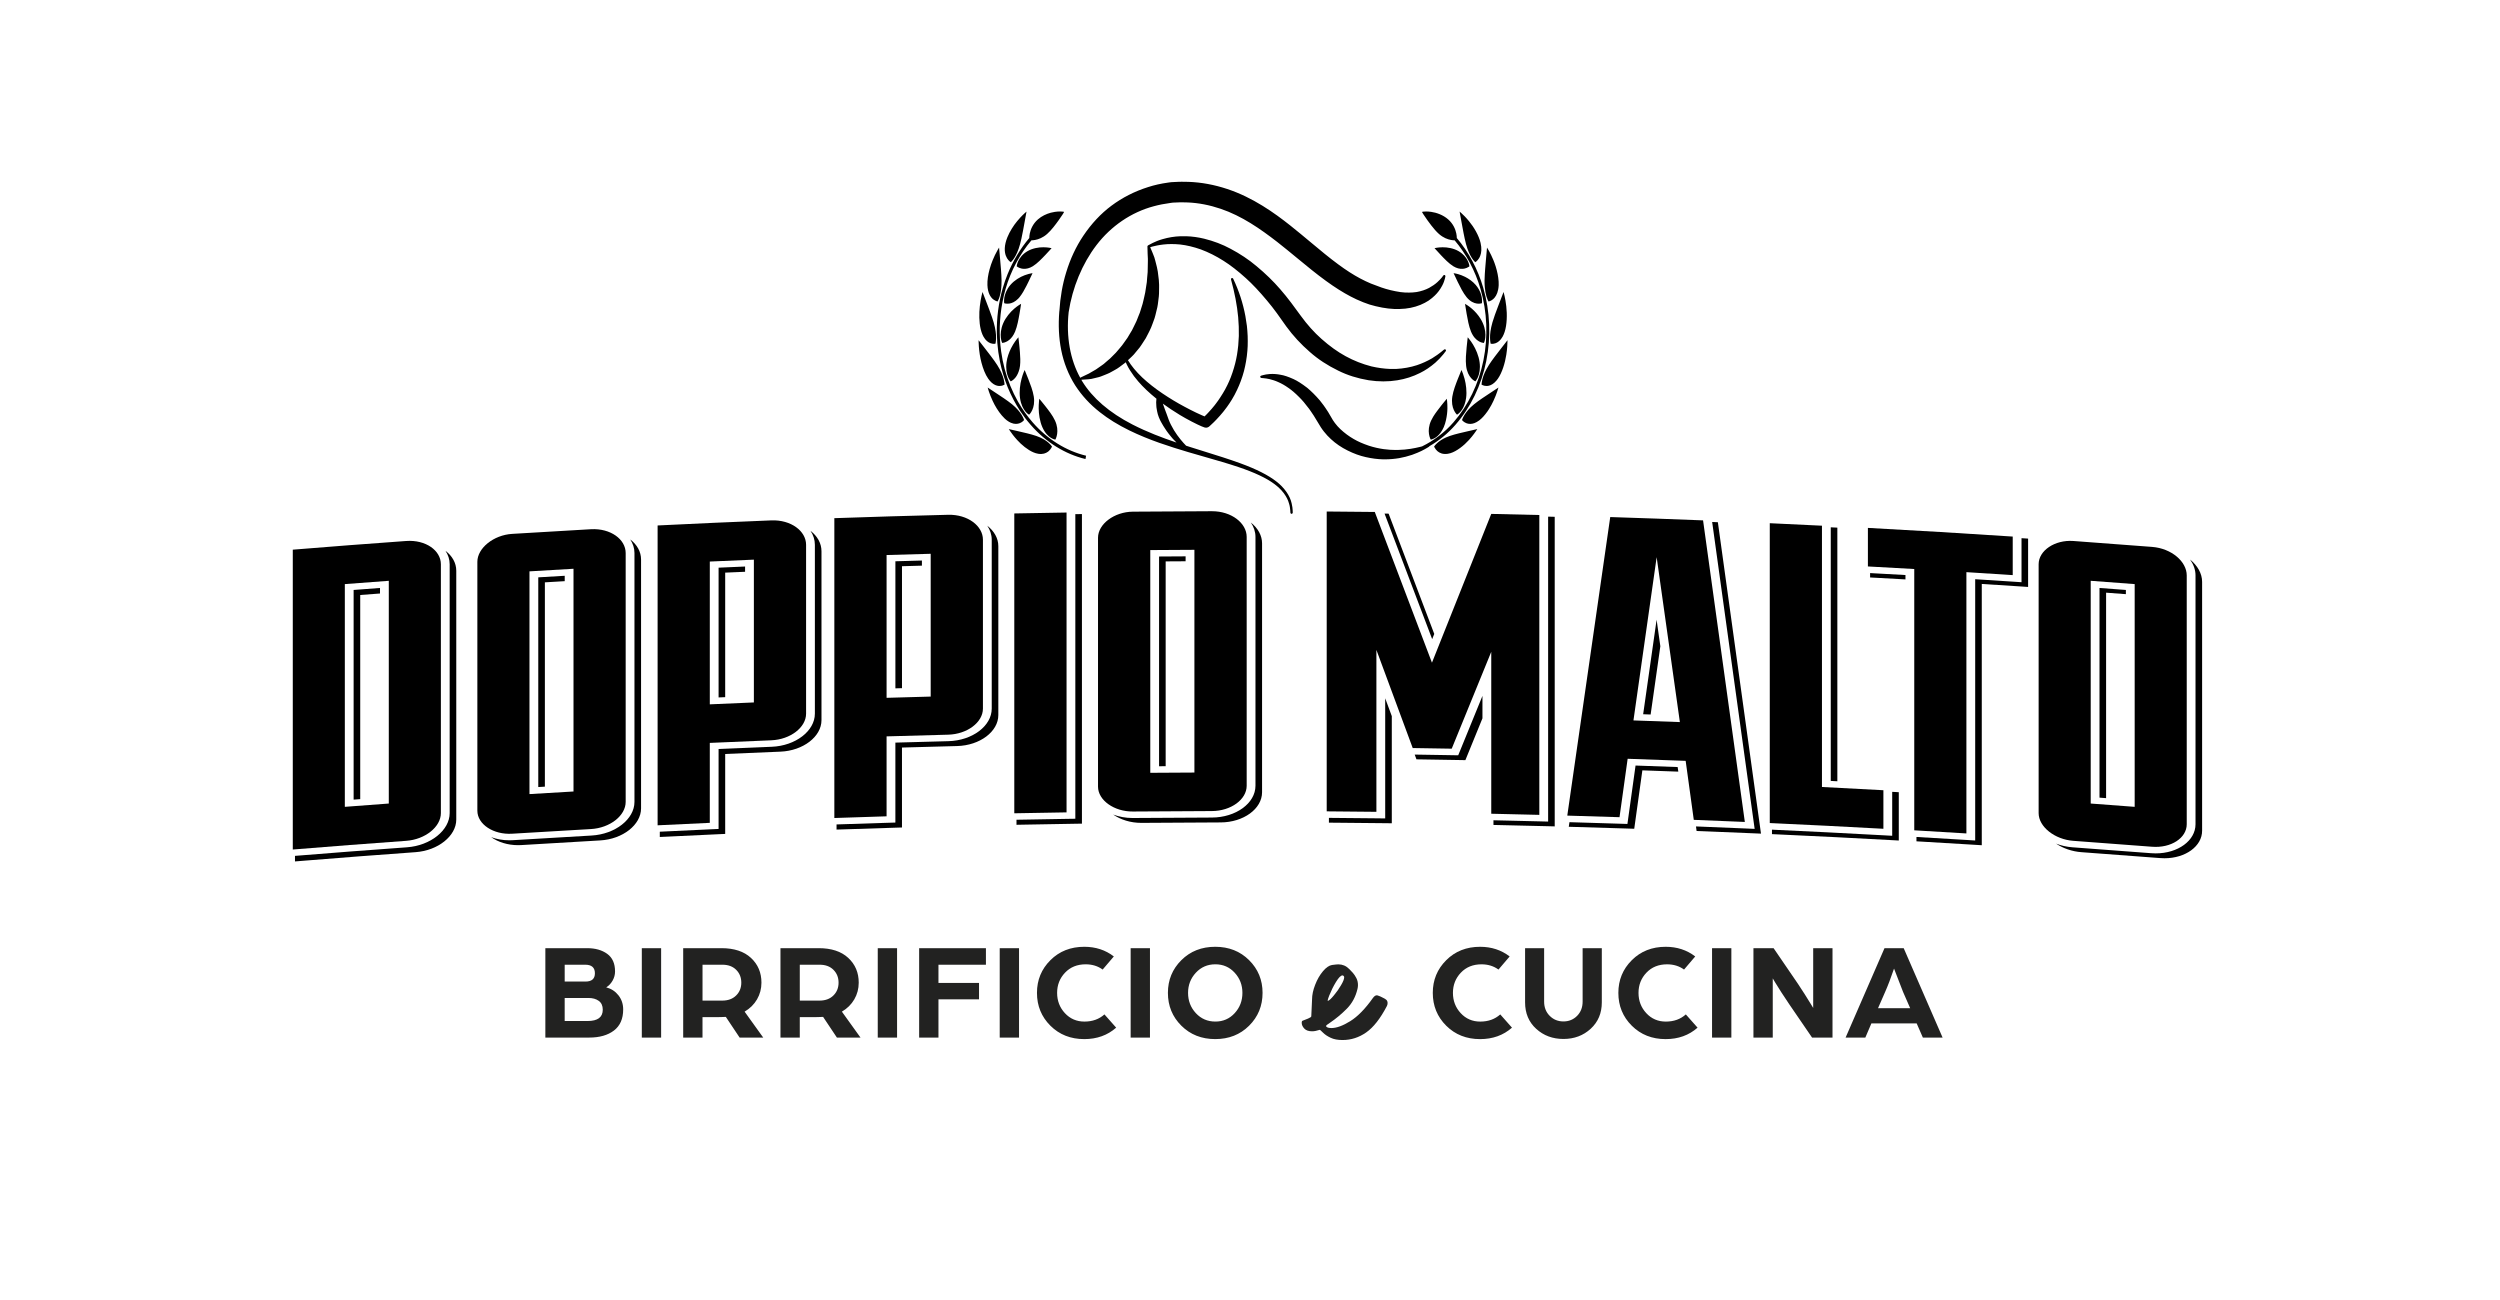 <svg xmlns="http://www.w3.org/2000/svg" id="a" viewBox="0 0 300 155.951"><g id="b"><g id="c"><path id="d" d="M65.444,113.78h5.017c.971,0,1.772.226,2.401.679.629.453.944,1.159.944,2.119,0,.386-.099.753-.298,1.101-.199.348-.453.615-.762.803.596.155,1.085.472,1.465.952s.571,1.046.571,1.697c0,1.126-.37,1.97-1.109,2.533-.74.563-1.728.844-2.964.844h-5.266v-10.73ZM70.263,117.787c.751,0,1.126-.331,1.126-.994,0-.684-.386-1.027-1.159-1.027h-2.467v2.02h2.5ZM70.511,122.522c1.214,0,1.821-.453,1.821-1.358,0-.475-.16-.828-.48-1.06-.32-.232-.734-.348-1.242-.348h-2.848v2.765h2.749ZM77.017,113.78h2.318v10.73h-2.318v-10.73ZM81.984,113.78h4.587c1.523,0,2.705.389,3.544,1.167.839.778,1.258,1.769,1.258,2.972,0,.728-.177,1.396-.53,2.004-.353.607-.85,1.098-1.49,1.474l2.235,3.113h-2.832l-1.656-2.484c-.364.022-.883.033-1.557.033h-1.242v2.451h-2.318v-10.73ZM86.671,120.072c.695,0,1.25-.204,1.664-.613.414-.408.621-.922.621-1.54s-.204-1.131-.613-1.54c-.408-.409-.96-.613-1.656-.613h-2.384v4.306h2.368ZM93.657,113.78h4.587c1.523,0,2.705.389,3.544,1.167.839.778,1.258,1.769,1.258,2.972,0,.728-.177,1.396-.53,2.004-.353.607-.85,1.098-1.49,1.474l2.235,3.113h-2.832l-1.656-2.484c-.364.022-.883.033-1.557.033h-1.242v2.451h-2.318v-10.73ZM98.343,120.072c.695,0,1.25-.204,1.664-.613.414-.408.621-.922.621-1.54s-.204-1.131-.613-1.54c-.408-.409-.96-.613-1.656-.613h-2.384v4.306h2.368ZM105.33,113.78h2.318v10.73h-2.318v-10.73ZM110.297,113.78h8.014v1.987h-5.696v2.186h4.868v1.97h-4.868v4.587h-2.318v-10.73ZM119.966,113.78h2.318v10.73h-2.318v-10.73ZM126.05,115.22c1.076-1.071,2.431-1.606,4.065-1.606,1.358,0,2.539.386,3.544,1.159l-1.341,1.573c-.574-.419-1.253-.629-2.037-.629-1.016,0-1.841.334-2.475,1.002-.635.668-.952,1.476-.952,2.426s.312,1.761.935,2.434c.624.673,1.405,1.01,2.343,1.01.96,0,1.761-.287,2.401-.861l1.407,1.59c-1.038.916-2.313,1.374-3.825,1.374-1.634,0-2.989-.535-4.065-1.606-1.076-1.071-1.614-2.385-1.614-3.941,0-1.546.538-2.854,1.614-3.924ZM135.678,113.78h2.318v10.73h-2.318v-10.73ZM141.763,115.22c1.076-1.071,2.431-1.606,4.065-1.606s2.989.535,4.065,1.606c1.076,1.071,1.614,2.379,1.614,3.924,0,1.556-.538,2.87-1.614,3.941-1.076,1.071-2.431,1.606-4.065,1.606s-2.989-.535-4.065-1.606c-1.076-1.071-1.614-2.385-1.614-3.941,0-1.546.538-2.854,1.614-3.924ZM143.502,121.578c.624.673,1.405,1.01,2.343,1.01.927,0,1.7-.337,2.318-1.01.618-.673.927-1.485.927-2.434,0-.938-.309-1.744-.927-2.417-.618-.673-1.391-1.01-2.318-1.01-.938,0-1.719.337-2.343,1.01-.624.673-.935,1.479-.935,2.417,0,.949.312,1.761.935,2.434Z" style="fill:#222221;"></path><path id="e" d="M173.548,115.221c1.076-1.071,2.431-1.606,4.065-1.606,1.358,0,2.539.386,3.544,1.159l-1.341,1.573c-.574-.419-1.253-.629-2.037-.629-1.016,0-1.841.334-2.475,1.002-.635.668-.952,1.476-.952,2.426s.312,1.761.935,2.434c.624.673,1.405,1.01,2.343,1.01.96,0,1.761-.287,2.401-.861l1.407,1.59c-1.038.916-2.313,1.374-3.825,1.374-1.634,0-2.989-.535-4.065-1.606-1.076-1.071-1.614-2.385-1.614-3.941,0-1.546.538-2.854,1.614-3.924ZM184.343,123.459c-.889-.811-1.333-1.868-1.333-3.171v-6.507h2.285v6.408c0,.695.224,1.267.671,1.714.447.447.996.67,1.648.67s1.198-.224,1.639-.67c.441-.447.662-1.019.662-1.714v-6.408h2.302v6.507c0,1.292-.444,2.346-1.333,3.163-.889.817-1.979,1.225-3.27,1.225s-2.382-.406-3.27-1.217ZM195.817,115.221c1.076-1.071,2.431-1.606,4.065-1.606,1.358,0,2.539.386,3.544,1.159l-1.341,1.573c-.574-.419-1.253-.629-2.037-.629-1.016,0-1.841.334-2.475,1.002-.635.668-.952,1.476-.952,2.426s.312,1.761.935,2.434c.624.673,1.405,1.01,2.343,1.01.96,0,1.761-.287,2.401-.861l1.407,1.59c-1.038.916-2.313,1.374-3.825,1.374-1.634,0-2.989-.535-4.065-1.606-1.076-1.071-1.614-2.385-1.614-3.941,0-1.546.538-2.854,1.614-3.924ZM205.445,113.78h2.318v10.73h-2.318v-10.73ZM210.412,113.78h2.418l2.931,4.289c.232.342.499.753.803,1.234.304.48.549.875.737,1.184l.282.464v-7.17h2.318v10.73h-2.451l-2.732-3.991c-.298-.43-.613-.905-.944-1.424-.331-.519-.591-.933-.778-1.242l-.265-.447v7.104h-2.318v-10.73ZM226.141,113.78h2.302l4.669,10.73h-2.368l-.745-1.706h-5.431l-.729,1.706h-2.368l4.669-10.73ZM229.221,120.983l-.861-1.97-1.076-2.782c-.375,1.104-.728,2.032-1.06,2.782l-.861,1.97h3.858Z" style="fill:#222221;"></path><path id="f" d="M166.371,119.991c-.098-.092-.223-.174-.375-.239-.147-.065-.266-.125-.358-.179-.076-.022-.152-.054-.234-.087-.076-.032-.141-.049-.195-.049-.152,0-.309.114-.467.331-.917,1.297-1.824,2.22-2.714,2.774-.885.548-1.639.825-2.264.825-.223,0-.385-.027-.494-.087-.114-.06-.157-.125-.13-.206.016-.038.152-.141.407-.31.765-.516,1.46-1.097,2.084-1.732.624-.635,1.042-1.417,1.265-2.351.038-.157.06-.315.06-.467,0-.315-.065-.597-.195-.847-.13-.255-.282-.478-.451-.662-.168-.19-.309-.337-.423-.44-.364-.364-.793-.543-1.286-.543-.141,0-.396.027-.76.076-.347.054-.711.304-1.086.749-.38.451-.689.988-.934,1.623-.25.635-.375,1.227-.375,1.77l-.092,2.008c.011.076-.119.168-.391.282-.271.109-.494.196-.662.261-.065.027-.098.103-.098.234,0,.244.103.478.309.7.212.223.521.331.934.331.261,0,.565-.06.917-.174.027-.016.157.098.391.331.234.234.538.44.923.619.38.184.858.271,1.428.271,1.026,0,1.971-.304,2.839-.912.869-.608,1.694-1.661,2.475-3.154.06-.114.092-.239.092-.369,0-.152-.049-.282-.141-.38ZM159.521,119.437c.217-.543.478-1.08.798-1.602.32-.526.581-.787.787-.787.038,0,.087.022.136.076.038.038.06.092.06.157,0,.206-.125.521-.38.95-.25.429-.532.83-.847,1.205-.309.38-.537.592-.679.646-.13.114-.087-.098.125-.646Z" style="fill:#222221;"></path><g id="g"><path d="M124.746,50.113c-.069-.391-.1-.778-.103-1.113-.002-.14,0-.269.005-.39.016-.458.067-.759.067-.759h0s.124.147.313.378c.114.139.251.309.399.496.197.252.418.531.625.825.208.294.402.605.548.92.291.629.319,1.189.256,1.607-.06.415-.211.673-.211.673,0,0-.218-.013-.532-.208-.312-.193-.724-.58-1.034-1.288-.156-.354-.263-.75-.332-1.141M125.434,30.604c.215-.229.404-.434.539-.583.135-.148.217-.239.217-.239,0,0-.402-.108-.972-.11-.569-.007-1.312.115-1.918.468-.606.351-.942.83-1.112,1.194-.067.143-.106.262-.133.363-.043.158-.054.26-.054.26h0s0,0,0,0c0,0,.216.184.566.264.044.01.09.019.138.025.048.007.097.011.148.013.307.013.676-.06,1.08-.308.27-.166.536-.389.79-.628.254-.239.495-.493.712-.72M122.368,50.783c.344-.136.521-.376.521-.376,0,0-.07-.252-.286-.607-.217-.357-.572-.81-1.166-1.294-.298-.241-.629-.477-.958-.702-.329-.225-.656-.437-.947-.631l-.507-.335-.507-.335s.048.184.147.477c.099.293.25.694.454,1.128.276.598.666,1.241,1.1,1.749.118.138.239.27.362.385.082.076.166.146.249.208.167.125.326.217.475.282.223.098.425.135.602.136.178,0,.332-.036.461-.086M122.051,52.791c.535.592,1.264,1.194,1.952,1.488.098.042.195.078.292.107.106.032.207.053.303.069.525.084.896-.058,1.148-.242.034-.025.068-.051.098-.077.292-.258.396-.549.396-.549,0,0-.133-.215-.431-.472-.301-.259-.757-.559-1.45-.8-.693-.238-1.507-.41-2.161-.564l-1.14-.26s.053.088.152.234c.165.243.457.645.842,1.066M117.776,39.832c.071.218.151.402.238.559.26.47.573.687.829.788.174.066.326.082.435.082.109,0,.174-.017.174-.017,0,0,.018-.063.036-.181.009-.059.019-.131.026-.217.007-.085.013-.182.014-.291.002-.11,0-.23-.009-.362-.008-.132-.022-.275-.044-.429-.043-.309-.116-.664-.233-1.067-.059-.201-.125-.407-.196-.615-.212-.622-.461-1.253-.665-1.794l-.479-1.25s-.215.728-.323,1.713c-.1.859-.094,1.908.102,2.74.028.119.06.233.096.342M119.149,35.893c.035.03.067.048.101.072.251.179.46.213.46.213,0,0,.075-.12.164-.354.029-.078.06-.169.09-.272.063-.213.121-.478.163-.8.039-.304.063-.658.059-1.073-.01-.852-.109-1.823-.176-2.607l-.04-.455-.081-.909s-.024.038-.067.109c-.022.036-.048.08-.078.131-.089.155-.212.377-.346.652-.089.183-.182.389-.273.613-.138.333-.268.707-.374,1.095-.177.645-.287,1.325-.261,1.909.038.936.368,1.423.658,1.676M117.577,42.57c.047.305.115.627.199.95.185.709.456,1.415.802,1.912.063.09.126.172.188.246.314.369.622.537.888.603.107.026.206.036.296.036h0c.272-.002.471-.093.553-.139.027-.015.042-.025.042-.025,0,0,0-.017-.002-.048-.005-.095-.026-.322-.109-.634-.111-.419-.328-.981-.764-1.662-.219-.339-.47-.687-.723-1.022-.252-.335-.506-.659-.73-.951l-.785-1.01s-.005.3.03.764c.02.278.055.615.114.981M123.043,49.369c.247.301.451.394.451.394,0,0,.212-.189.379-.562.084-.187.157-.416.195-.686.038-.271.04-.583-.015-.935-.112-.705-.412-1.465-.653-2.088-.122-.309-.232-.582-.313-.778-.081-.196-.13-.314-.13-.314,0,0-.205.421-.374,1.063-.171.639-.292,1.514-.182,2.301.107.787.398,1.306.642,1.604M121.301,31.463s.011-.01.032-.029c.042-.04.12-.12.218-.246.049-.063.103-.138.159-.224.226-.349.489-.882.707-1.695.055-.203.105-.415.153-.631.144-.648.261-1.331.369-1.908l.065-.357.179-.983s-.339.275-.769.742c-.113.123-.231.257-.352.406-.22.265-.442.572-.644.9-.203.328-.386.677-.528,1.025-.095.232-.172.464-.224.69-.211.902-.029,1.485.179,1.834.212.349.456.479.456.479M178.07,41.153s.116-.219.163-.634c.046-.412.018-1.033-.292-1.741-.077-.178-.168-.35-.269-.514-.303-.492-.691-.915-1.035-1.21-.402-.348-.74-.541-.818-.583-.011-.006-.017-.009-.017-.009,0,0,.077.52.192,1.188.12.67.261,1.493.526,2.141.268.646.638.996.963,1.177.24.136.45.172.541.182.03.003.047.003.047.003M177.681,35.206c-.114-.318-.302-.675-.603-1.023-.362-.419-.831-.743-1.272-.964-.147-.074-.29-.136-.426-.187-.542-.207-.951-.253-.951-.253,0,0,.212.465.499,1.057.292.592.645,1.317,1.067,1.831.424.512.869.709,1.225.761.088.014.17.018.244.017.037,0,.064-.005.096-.008.161-.014.267-.048.267-.048,0,0,.053-.25-.012-.662-.025-.153-.067-.33-.135-.521M172.907,48.726c-.148.189-.308.396-.467.611-.159.214-.316.436-.455.666-.093.154-.178.31-.251.467-.146.314-.226.612-.261.883-.036.271-.027.515.004.724.06.415.211.674.211.674,0,0,.141-.013.355-.115.055-.026.113-.054.177-.095.078-.048.162-.109.25-.183.131-.112.269-.255.403-.437s.265-.402.381-.668c.117-.265.199-.556.265-.849.111-.488.166-.986.17-1.405.01-.673-.072-1.149-.072-1.149,0,0-.005.006-.015.017-.047.056-.206.247-.419.51-.085.105-.179.222-.278.347M176.534,45.37c.129.146.256.245.351.307.095.062.158.087.158.087,0,0,.095-.092.207-.297.038-.068.077-.149.116-.243.038-.094.076-.201.109-.322.033-.121.061-.256.081-.403.04-.295.047-.642-.006-1.035-.053-.394-.166-.787-.308-1.15-.142-.363-.312-.695-.478-.966-.083-.137-.165-.26-.24-.367-.113-.161-.212-.287-.283-.373-.071-.086-.114-.131-.114-.131,0,0-.009.074-.024.201-.025.213-.066.577-.107,1-.063.681-.145,1.512-.063,2.222.041.354.126.649.234.892.108.243.238.433.367.579M175.411,44.476c-.022-.05-.034-.076-.034-.076,0,0-.2.473-.444,1.091-.241.622-.541,1.383-.653,2.088-.111.705.011,1.248.18,1.621.167.373.378.562.378.562,0,0,.204-.093.451-.394.061-.074.125-.163.189-.266.19-.308.373-.748.454-1.338.11-.787-.011-1.662-.182-2.301-.127-.481-.274-.839-.339-.987M127.124,37.358c.103-1.687.378-3.258.816-4.667.488-1.614,1.179-3.093,2.054-4.394.973-1.451,2.108-2.665,3.374-3.608,1.314-.98,2.797-1.734,4.409-2.241.738-.24,1.542-.42,2.389-.536l.297-.042v.004c.037-.009.079-.012.123-.016l.812-.039c.126-.007.262-.01.401-.009.139,0,.282.003.422.006.133.003.266.006.394.006,1.542.054,3.11.344,4.665.861,3.1,1.031,5.658,2.875,7.541,4.366.858.682,1.672,1.362,2.458,2.018,1.151.961,2.237,1.868,3.307,2.653.951.703,1.815,1.257,2.639,1.695l.646.325.634.284,1.268.475c.694.242,1.486.433,2.288.552.343.047.689.064,1.017.059.299,0,.584-.019.926-.068.549-.099,1.05-.265,1.487-.494.38-.206.726-.447.998-.697.498-.45.703-.786.703-.786.013-.021.03-.029.046-.04.008-.006.012-.014.022-.018.031-.013.065-.017.099-.006h0s.004.005.008.007c.029.013.052.033.066.059.006.011.004.022.007.033.004.017.013.032.011.05,0,0-.013.104-.066.303-.057.201-.139.49-.328.836-.246.461-.536.847-.886,1.18-.191.19-.433.388-.74.604-.273.18-.591.346-.975.509-.748.309-1.607.48-2.486.495-.88.036-1.827-.074-2.892-.334l-.734-.199-.751-.271-.805-.344-.708-.349c-.934-.489-1.899-1.099-2.955-1.866-1.163-.843-2.288-1.77-3.478-2.751-.771-.636-1.57-1.294-2.386-1.933-2.007-1.552-4.219-3.108-6.785-3.976-1.325-.45-2.656-.706-3.958-.76-.134-.007-.253-.004-.379-.008-.1-.003-.201-.007-.306-.008-.105-.001-.214,0-.329.006l-.758.031-.253.033c-.753.1-1.421.232-2.043.402-2.685.714-5.129,2.374-6.881,4.674-1.701,2.229-2.883,5.084-3.331,8.04-.312,2.939.188,5.713,1.393,7.876l.004-.003c.01-.01.016-.024.029-.031,0,0,.292-.151.786-.376.144-.053.294-.145.454-.243.12-.074.248-.151.385-.222.15-.082.313-.176.469-.301l.535-.374c.117-.073.22-.166.33-.266.064-.057.129-.116.196-.171.059-.055.129-.111.198-.168.12-.098.234-.19.334-.305l.553-.555c.105-.115.211-.242.317-.37.066-.079.131-.158.199-.236.157-.174.309-.373.495-.646l.246-.347c.087-.11.162-.223.226-.342l.114-.194c.109-.185.219-.371.334-.554.072-.139.145-.29.219-.441.052-.11.105-.219.16-.328.12-.213.208-.443.294-.666l.046-.121c.036-.104.082-.21.127-.316.069-.162.134-.316.173-.476.083-.283.17-.557.258-.828.047-.152.08-.309.113-.464.024-.116.049-.231.079-.344.1-.363.153-.73.204-1.084.024-.162.047-.322.074-.48.035-.16.045-.319.054-.473.006-.088.011-.176.02-.262l.063-.701c.009-.228.011-.451.013-.665.002-.196.004-.384.011-.564.013-.245-.001-.478-.014-.685-.006-.104-.012-.201-.014-.292-.026-.546-.023-.861-.023-.875,0-.009.007-.015.008-.024.001-.008-.002-.015,0-.023.001-.004.006-.007.008-.011.003-.007.006-.011.01-.018.008-.012.018-.019.029-.028.007-.006.008-.015.016-.019l.569-.3c.278-.13.659-.308,1.156-.446.725-.212,1.433-.328,2.16-.354.238-.008.476-.009.714,0,.714.024,1.428.123,2.133.294,1.143.282,2.206.688,3.162,1.205,1.146.605,2.196,1.307,3.118,2.084,1.077.894,2.037,1.828,2.853,2.775.896,1.019,1.767,2.222,2.467,3.189.767,1.057,1.601,1.989,2.479,2.767.982.872,1.959,1.573,2.903,2.083.969.532,2.01.942,3.094,1.221.77.178,1.524.281,2.247.306.241.008.478.008.712,0,.881-.047,1.722-.198,2.498-.451.632-.211,1.244-.49,1.82-.826.469-.295.831-.548,1.073-.749l.372-.305c.015-.012.034-.012.051-.017.013-.004.023-.012.036-.012h0c.025,0,.048.011.071.025.008.005.017.003.024.009v.002s.003,0,.003,0c.026.025.04.058.042.092,0,.008-.006.014-.006.023-.003.025-.005.05-.021.071l-.293.38c-.288.357-.611.696-.964,1.01-.606.521-1.184.91-1.821,1.226-.848.431-1.771.729-2.743.884-.538.088-1.1.132-1.672.132-.582,0-1.174-.046-1.759-.137-1.327-.218-2.555-.605-3.65-1.152-1.288-.624-2.434-1.376-3.404-2.236-1.067-.922-2.02-1.955-2.832-3.07-.765-1.094-1.486-2.125-2.317-3.105-.91-1.091-1.735-1.967-2.523-2.679-.975-.881-1.856-1.566-2.693-2.092-.885-.563-1.798-1.021-2.713-1.362-.873-.307-1.713-.507-2.494-.595-.352-.035-.702-.052-1.038-.052s-.66.017-.961.052c-.576.064-1.025.173-1.293.238l-.299.086c.059.133.153.348.277.658.028.077.059.152.092.231.086.209.183.445.242.734.023.093.05.195.077.3.079.299.167.637.223.999.016.149.036.296.056.447.049.361.099.734.102,1.133,0,.116,0,.231,0,.348,0,.463.002.942-.08,1.435-.01.079-.02.163-.03.248-.027.225-.054.456-.105.687-.072.311-.146.626-.228.94-.05.237-.137.47-.222.696-.03.082-.061.163-.09.245l-.044.12c-.1.27-.203.549-.344.813l-.131.26c-.105.209-.21.419-.322.623-.13.209-.261.408-.391.605l-.151.23c-.116.198-.267.374-.413.545-.064.076-.129.151-.19.229l-.307.368c-.073.085-.154.16-.233.235-.037.035-.074.07-.11.105-.081.074-.156.147-.23.219-.038.037-.08.071-.118.107.418.689.964,1.356,1.713,2.072.71.664,1.527,1.309,2.426,1.914.876.592,1.771,1.13,2.658,1.601.41.219.895.474,1.381.705.232.111.466.218.7.32l.317.133c.016-.016.031-.031.047-.046.159-.155.324-.316.47-.485.242-.252.463-.523.677-.785l.173-.226c.178-.237.361-.482.518-.736.215-.32.404-.645.579-.951.208-.387.358-.694.486-.99.13-.303.279-.663.397-1.033.247-.726.431-1.452.549-2.158.057-.33.095-.671.133-1.001l.013-.113c.034-.362.058-.74.071-1.122.016-.744-.011-1.507-.079-2.266-.136-1.442-.418-2.921-.86-4.52-.006-.021.002-.041.006-.061.002-.012-.002-.025.004-.036.015-.032.04-.058.075-.071.034-.012.071-.009.103.004.011.005.016.016.026.024.017.013.036.022.046.042.002.004.003.007.003.007l.002.004v.003c.68,1.417,1.172,2.926,1.462,4.483.068.366.127.752.182,1.181.04.364.069.755.09,1.199.013.411.014.816.002,1.206-.013.362-.045.745-.101,1.208-.063.468-.127.848-.204,1.2-.083.381-.176.785-.31,1.182-.127.418-.292.831-.421,1.143-.137.33-.303.681-.524,1.105l-.081.145c-.17.304-.346.617-.552.909-.182.285-.394.56-.6.827l-.157.2c-.244.291-.496.593-.768.87-.212.236-.451.457-.681.671l-.185.171c-.119.112-.267.17-.417.17-.057,0-.115-.009-.171-.026-.162-.05-.259-.092-.362-.137l-.461-.209c-.247-.119-.489-.24-.728-.364-.552-.289-1-.539-1.409-.787-.782-.478-1.447-.92-2.047-1.361l.041.115c.056.172.116.352.193.539.037.088.069.179.101.272.037.107.075.216.123.324l.035.1c.138.396.28.805.482,1.191.447.905,1.058,1.675,1.492,2.161.115.128.223.243.322.344.147.048.295.096.44.143.605.192,1.198.378,1.777.558,1.516.473,2.949.919,4.234,1.388,1.962.714,3.397,1.437,4.386,2.21.949.729,1.632,1.705,1.827,2.61.027.094.04.2.057.302.008.041.017.081.023.123.003.021.009.039.012.06.008.049.007.094.012.142.008.07.014.141.019.213v.004s.011.279.011.279h0s0,.004,0,.004c0,.019-.012.031-.018.046-.007.018-.008.038-.022.051-.011.012-.029.014-.044.021-.016.008-.029.022-.049.023h-.007c-.037,0-.071-.015-.097-.04-.008-.008-.009-.021-.015-.031-.012-.019-.027-.036-.028-.059l-.017-.283c-.002-.102-.015-.21-.038-.326-.022-.163-.053-.308-.097-.45-.077-.319-.426-1.407-1.762-2.383-.975-.725-2.388-1.392-4.321-2.042-1.216-.412-2.571-.8-4.005-1.21-.658-.188-1.336-.382-2.031-.587-2.257-.675-4.661-1.43-7.054-2.598-1.377-.676-2.534-1.391-3.537-2.186-1.182-.923-2.182-2.01-2.97-3.231-.8-1.261-1.379-2.728-1.675-4.243-.284-1.429-.36-2.99-.225-4.637M129.761,45.569c.03.05.054.105.085.154,1.244,2.039,3.278,3.794,6.045,5.216,1.77.908,3.56,1.584,5.291,2.169-.11-.101-.217-.216-.327-.336l-.148-.158c-.058-.071-.112-.133-.166-.197-.105-.123-.213-.249-.31-.385-.156-.205-.308-.41-.443-.629-.137-.195-.258-.409-.375-.616l-.024-.041c-.112-.175-.193-.365-.272-.548l-.058-.134c-.098-.228-.151-.46-.203-.697l-.078-.448-.017-.187c-.033-.31-.026-.62.011-.888-.877-.709-1.599-1.392-2.19-2.081-.347-.393-.673-.833-.968-1.304-.136-.21-.266-.443-.397-.71-.047-.094-.086-.187-.126-.28-.023.019-.042.04-.065.059l-.703.526c-.171.135-.358.239-.539.34-.06.033-.119.066-.176.099-.088.045-.166.089-.243.133-.146.083-.298.168-.46.228-.099.04-.197.081-.294.121-.341.141-.662.274-.984.334-.088.021-.178.043-.265.065-.28.07-.521.131-.753.138-.473.043-.767.055-.85.057M121.113,36.429c.311-.046.691-.202,1.065-.583.053-.055.107-.114.16-.178.317-.386.595-.89.837-1.368.081-.159.158-.316.23-.464.215-.444.389-.817.463-.975.025-.053.038-.082.038-.082,0,0-.058.006-.158.025-.168.032-.455.098-.794.227-.541.203-1.215.591-1.697,1.151-.483.557-.673,1.136-.739,1.545-.065.412-.011.662-.011.662,0,0,.254.095.607.04M120.967,45.224c.077.188.158.323.22.412.061.088.104.129.104.129,0,0,.251-.101.509-.394.162-.182.319-.444.439-.781.071-.202.133-.424.163-.69.059-.516.031-1.095-.012-1.634-.016-.203-.034-.402-.051-.588-.012-.121-.024-.235-.035-.344-.052-.502-.096-.858-.096-.858h0s-.304.325-.636.872c-.083.136-.167.287-.249.449-.243.487-.459,1.076-.538,1.667-.053.393-.046.74-.006,1.035.04.295.113.538.19.726M120.1,40.518c.046.416.163.633.163.633h0s.046-.004.11-.014c.106-.017.277-.057.477-.171.082-.045.165-.101.25-.169.254-.205.512-.523.713-1.008.133-.324.234-.692.318-1.062.084-.37.149-.744.209-1.079.043-.251.081-.481.111-.67.05-.316.081-.519.081-.519h0s-.375.195-.835.593c-.23.197-.479.45-.709.743-.23.293-.442.625-.596.98-.31.708-.337,1.329-.291,1.741M119.677,41.138c.058.739.16,1.474.306,2.197.434,2.17,1.276,4.221,2.433,5.981.386.587.806,1.141,1.259,1.657.902,1.036,1.931,1.916,3.043,2.611,1.112.695,2.307,1.205,3.541,1.501h0l.069-.4c-2.402-.577-4.655-1.986-6.413-4.005-.661-.754-1.253-1.593-1.764-2.495-.17-.301-.332-.609-.484-.923-.608-1.256-1.066-2.613-1.348-4.022-.071-.352-.132-.707-.181-1.064-.273-1.963-.215-3.988.159-5.927.102-.529.22-1.054.37-1.567.636-2.195,1.715-4.201,3.103-5.842.117-.002.269-.013.444-.046.405-.077.917-.258,1.439-.717.521-.461.997-1.108,1.385-1.646.383-.537.661-.97.649-1.001-.004-.01-.07-.027-.186-.038-.077-.008-.175-.014-.291-.014-.173,0-.386.011-.623.046-.157.022-.325.056-.498.103-.52.141-1.085.399-1.539.8-.606.534-.871,1.188-.972,1.676-.047.226-.062.417-.064.56-1.065,1.262-1.952,2.733-2.604,4.338-.217.535-.409,1.085-.571,1.648-.514,1.757-.754,3.62-.718,5.477.007.371.025.742.054,1.112M172.899,30.604c.435.455.963,1.016,1.502,1.348.404.248.773.321,1.08.308.051-.002.101-.007.148-.013.048-.007.094-.015.137-.025.088-.02.167-.047.236-.075.209-.085.331-.189.331-.189,0,0-.004-.064-.03-.175-.025-.11-.073-.266-.159-.45-.127-.273-.348-.611-.706-.91-.119-.1-.254-.195-.405-.283-.607-.353-1.349-.474-1.918-.468-.569.002-.972.11-.971.107l.002.002s-.002,0-.002,0c0,0,.325.364.755.821M178.662,43.809c-.109.17-.204.333-.288.488-.25.465-.393.859-.476,1.174-.055.208-.083.379-.097.497-.014.119-.014.185-.014.185,0,0,.233.162.595.164.09,0,.19-.01.296-.036.266-.066.574-.234.888-.603.063-.074.126-.156.189-.246.252-.362.464-.833.633-1.337.169-.503.293-1.038.368-1.525.117-.732.139-1.348.142-1.61.001-.087,0-.135,0-.135l-.785,1.011c-.448.584-1.015,1.295-1.453,1.974M178.368,35.552c.09.309.189.507.232.587.015.026.023.04.023.04,0,0,.267-.033.561-.286.23-.201.483-.554.598-1.158.03-.156.052-.325.06-.518.012-.278-.009-.578-.051-.884-.081-.597-.247-1.222-.449-1.774-.044-.119-.089-.235-.135-.346-.365-.895-.766-1.504-.766-1.504l-.12,1.364c-.062.737-.151,1.634-.17,2.446-.001.053-.005.108-.005.161h0c-.003.276.01.517.028.743.038.472.11.848.194,1.129M178.459,49.419c.073-.103.145-.21.213-.318.207-.325.391-.666.541-.992.409-.868.601-1.607.601-1.607l-1.014.671c-.582.388-1.309.851-1.905,1.333-.595.484-.95.937-1.167,1.294-.215.354-.286.608-.286.608,0,0,.178.239.522.375.128.05.283.086.46.086.297,0,.659-.104,1.077-.418.335-.25.662-.618.956-1.033M173.975,52.314c-.173.06-.332.124-.477.19-.435.198-.748.415-.974.61-.298.258-.432.472-.432.472,0,0,.06.164.212.355.051.063.112.13.185.195.249.217.648.413,1.242.319.097-.015.199-.037.307-.069.192-.057.39-.143.588-.251.397-.215.797-.515,1.155-.842.179-.163.347-.333.5-.502.127-.139.241-.274.346-.403.407-.5.648-.898.648-.898h0s-1.14.261-1.14.261c-.655.154-1.468.325-2.161.564M179.09,38.697c-.117.403-.191.758-.234,1.067-.022.155-.036.298-.044.429-.008.132-.011.253-.009.362.006.436.077.69.077.69,0,0,.065.017.174.017.109,0,.261-.016.434-.082.256-.101.569-.318.829-.788.087-.157.167-.341.238-.559.287-.869.312-2.1.197-3.081-.108-.985-.325-1.714-.325-1.714l-.478,1.251c-.068.18-.141.37-.216.567-.225.59-.468,1.238-.645,1.842M175.916,29.268c.219.813.482,1.347.708,1.695.224.346.409.501.409.501,0,0,.245-.131.457-.48.052-.087.103-.189.146-.307.13-.353.192-.851.034-1.527-.104-.451-.307-.928-.557-1.38-.25-.453-.546-.881-.839-1.234-.364-.447-.712-.783-.922-.972-.126-.114-.202-.174-.202-.174l.246,1.339c.145.769.305,1.727.522,2.539M171.768,27.067c.28.362.584.723.91,1.011.131.115.26.212.388.295.255.166.502.272.728.342.113.035.221.061.322.08.083.016.159.025.231.033.007,0,.015.002.022.003.071.007.135.01.191.011h0c1.388,1.641,2.466,3.647,3.103,5.841.8,2.736.918,5.743.348,8.558-.564,2.818-1.833,5.428-3.596,7.439-1.084,1.245-2.37,2.199-3.76,2.883-.008.002-.016.004-.024.007-.069.018-.14.037-.215.056-.009.002-.018.005-.027.007-.327.084-.715.162-1.124.227-.457.074-.947.118-1.459.131-.104.004-.215.006-.332.006-.821,0-1.955-.101-3.205-.509-.737-.251-1.314-.505-1.818-.8-.571-.326-1.113-.729-1.612-1.196-.227-.213-.445-.457-.652-.731-.09-.114-.167-.234-.244-.352l-.569-.969-.316-.479c-.146-.225-.305-.429-.459-.626-.073-.093-.145-.185-.221-.287-.526-.608-1.022-1.103-1.522-1.517-.647-.494-1.152-.816-1.64-1.043-.65-.291-1.134-.451-1.562-.518-.411-.082-.835-.113-1.268-.088-.349.028-.619.072-.796.127l-.262.073c-.024.006-.04.024-.056.04-.006.006-.014.007-.019.013-.019.026-.03.059-.027.094l.002.004v.003c0,.009.009.014.012.023.008.023.017.044.034.06.011.01.024.012.037.017.014.006.024.018.04.019l.277.026c.17.007.436.057.706.11l.05.013c.298.08.635.171,1,.342.408.175.818.41,1.224.7.396.268.809.622,1.267,1.083.377.367.763.821,1.213,1.423.064.092.129.185.196.278.126.177.256.359.368.547l.846,1.391c.102.152.229.343.367.513.268.339.553.647.847.913.573.533,1.248.993,2.003,1.367.738.369,1.469.635,2.172.79.727.166,1.442.258,2.124.272.043,0,.086,0,.129,0,.599,0,1.193-.049,1.766-.146.514-.093,1.031-.226,1.54-.395.473-.165.865-.344,1.123-.465.343-.171.56-.296.681-.37l.231-.14c.021-.013.031-.034.043-.054.003-.005.006-.008.01-.012,1.144-.662,2.205-1.514,3.124-2.569,1.81-2.064,3.112-4.744,3.692-7.638.585-2.89.464-5.975-.357-8.785-.652-2.249-1.756-4.304-3.176-5.986-.001-.07-.006-.151-.015-.244,0-.005-.001-.01-.002-.015-.01-.092-.024-.192-.047-.301-.101-.488-.366-1.142-.972-1.676-.605-.535-1.408-.815-2.037-.903-.237-.035-.449-.047-.623-.046-.289,0-.47.036-.477.052-.011.031.266.463.649,1.001.145.202.306.419.474.636"></path><path d="M64.593,94.445c.264-.016.528-.031.792-.047v-24.517c.794-.048,1.587-.095,2.381-.141v-.647c-1.058.062-2.115.124-3.173.188v25.164Z"></path><path d="M86.231,83.693c.264-.012.528-.023.792-.034v-14.943c.795-.035,1.591-.069,2.387-.103v-.63c-1.06.045-2.119.091-3.179.138v15.573Z"></path><path d="M107.446,82.602c.264-.008.528-.015.792-.022v-14.634c.797-.024,1.594-.046,2.391-.068v-.615c-1.061.029-2.122.059-3.182.09v15.249Z"></path><path d="M53.463,66.105c.316.481.498,1.024.498,1.605v29.863c0,2.059-2.297,3.899-5.121,4.102-4.478.321-8.999.668-13.442,1.029v.669l.879-.072c4.491-.366,9.065-.716,13.593-1.041,2.692-.193,4.883-1.946,4.883-3.908v-29.864c0-.939-.489-1.776-1.289-2.385"></path><path d="M42.435,95.955c.264-.02.528-.039.792-.059v-24.497c.791-.061,1.582-.119,2.373-.179v-.664c-1.055.078-2.11.157-3.165.238v25.16Z"></path><path d="M219.691,93.71c.264.013.528.028.791.042v-30.435l-.738-.037c-.018,0-.036-.002-.053-.003v30.432Z"></path><path d="M139.089,91.95c.264-.002.528-.003.791-.005v-24.578c.798-.006,1.595-.009,2.393-.014v-.591c-1.062.005-2.123.011-3.185.019v25.169Z"></path><path d="M251.941,95.718c.264.02.527.04.791.059v-24.656c.791.058,1.582.118,2.373.178v-.505c-1.054-.08-2.109-.16-3.164-.238v25.161Z"></path><path d="M228.655,69.004c-1.414-.081-2.829-.158-4.243-.235v.527l.734.039c1.17.063,2.34.129,3.51.194v-.526Z"></path><path d="M197.18,85.71c.299.01.598.022.896.032l1.165-8.195-.448-3.184-1.614,11.347Z"></path><path d="M75.626,64.729c.324.49.51,1.043.51,1.635v29.863c0,2.068-2.31,3.879-5.149,4.037-3.115.173-6.292.361-9.445.558-.142.009-.284.014-.424.014-.783,0-1.521-.138-2.178-.377.835.594,1.976.961,3.233.961.133,0,.267-.004.402-.012,3.153-.197,6.332-.385,9.447-.558,2.704-.151,4.905-1.875,4.905-3.843v-29.863c0-.95-.493-1.797-1.302-2.415"></path><path d="M171.861,76.696c.079-.199.163-.41.249-.625-2.177-5.741-5.476-14.434-5.476-14.434l-.488-.005c1.051,2.771,4.111,10.834,5.714,15.065"></path><path d="M205.467,62.64h-.007s5.097,36.825,5.097,36.825l-1.238-.054c-1.934-.084-3.868-.163-5.802-.239l.075.546.677.026c2.041.079,4.081.163,6.121.252l.928.04-5.174-37.37-.677-.027Z"></path><path d="M201.322,92.046c-1.685-.063-3.371-.123-5.056-.181l-.975,7.009-.995-.032c-1.987-.064-3.975-.124-5.963-.181l-.079.552.846.024c2.088.059,4.176.122,6.263.19l.746.024.975-7.009c1.438.049,2.875.101,4.313.154l-.076-.55Z"></path><path d="M185.775,61.997v36.593l-1.092-.028c-1.822-.047-3.645-.089-5.468-.129v.561l.768.017c1.922.041,3.843.087,5.764.135l.819.021v-37.151l-.764-.019c-.009,0-.018,0-.027,0"></path><path d="M227.064,95.02v5.273l-1.134-.062c-4.424-.244-8.893-.47-13.293-.671v.536l.742.034c4.506.205,9.09.436,13.625.686l.85.047v-5.799l-.733-.041c-.02-.001-.039-.002-.059-.003"></path><path d="M242.583,64.58v5.286l-1.15-.076c-1.47-.098-2.94-.192-4.41-.285v31.354l-1.144-.071c-1.967-.122-3.935-.24-5.904-.353v.523l.73.042c2.084.12,4.168.245,6.251.374l.858.053v-31.354c1.566.098,3.132.199,4.697.303l.862.057v-5.801l-.721-.048c-.024-.002-.047-.003-.071-.005"></path><path d="M97.263,63.704c.332.499.522,1.064.522,1.668v20.27c0,2.076-2.322,3.858-5.176,3.971-2.127.085-4.253.174-6.379.268v9.593l-.991.044c-2.021.091-4.042.187-6.063.287v.633l.845-.039s4.172-.202,6.258-.296l.744-.033v-9.593c2.209-.099,4.419-.191,6.629-.279,2.716-.108,4.926-1.802,4.926-3.777v-20.27c0-.961-.498-1.819-1.314-2.448"></path><path d="M262.809,67.144c.414.58.653,1.229.653,1.901v29.864c0,1.961-2.099,3.497-4.778,3.497-.182,0-.366-.007-.553-.022-3.153-.247-6.326-.486-9.431-.708-.696-.05-1.365-.206-1.976-.442.844.563,1.911.946,3.057,1.028,3.105.222,6.279.46,9.433.708.177.014.353.021.525.021,2.531,0,4.514-1.451,4.514-3.302v-29.864c0-1.003-.553-1.955-1.445-2.681"></path><path d="M118.47,63.085c.341.505.538,1.073.538,1.676v20.27c0,2.084-2.332,3.838-5.2,3.91-2.121.053-4.242.11-6.363.173v9.593l-1.013.03c-2.016.061-4.032.126-6.047.196v.617l.829-.025c2.087-.072,4.175-.14,6.262-.203l.76-.023v-9.593c2.206-.066,4.411-.126,6.618-.18,2.727-.069,4.945-1.735,4.945-3.716v-20.27c0-.951-.508-1.814-1.33-2.455"></path><path d="M177.895,83.505l-2.91,7.131-.804-.014c-1.473-.027-2.946-.051-4.418-.073l.212.572.592.009c1.559.023,3.118.049,4.676.077l.603.011,2.049-5.021v-2.691Z"></path><path d="M129.041,98.249l-1.034.015c-2.01.03-4.019.066-6.028.106v.605l.813-.016c2.089-.041,4.177-.078,6.266-.11l.775-.012v-37.15l-.792.012v36.55Z"></path><path d="M150.101,62.704c.361.531.556,1.117.556,1.722v29.863c0,2.097-2.348,3.809-5.233,3.816-3.184.008-6.37.026-9.468.055h-.062c-.827,0-1.613-.152-2.316-.415.889.615,2.08,1,3.371,1h.059c3.099-.029,6.285-.047,9.47-.055,2.741-.007,4.97-1.631,4.97-3.621v-29.863c0-.932-.48-1.815-1.347-2.502"></path><path d="M166.224,83.796v14.414l-1.072-.012c-1.893-.022-3.788-.04-5.682-.054v.576l.784.006c1.986.014,3.973.034,5.958.057l.804.009v-12.858l-.791-2.138Z"></path><path d="M35.134,65.961c4.532-.37,9.067-.717,13.604-1.042,2.361-.169,4.167,1.147,4.167,2.792v29.864c0,1.645-1.876,3.161-4.167,3.325-4.537.325-9.072.673-13.604,1.042v-35.981ZM46.655,69.696c-1.759.129-3.518.261-5.276.396,0,8.909,0,17.819,0,26.728,1.758-.135,3.517-.268,5.276-.396v-26.728Z"></path><path d="M57.283,67.417c0-1.645,1.946-3.213,4.17-3.351,3.151-.197,6.302-.383,9.455-.559,2.364-.132,4.173,1.213,4.173,2.858v29.863c0,1.645-1.878,3.131-4.173,3.259-3.152.176-6.304.362-9.455.559-2.224.139-4.17-1.121-4.17-2.766v-29.863ZM68.821,68.251c-1.761.101-3.523.205-5.284.312v26.728c1.761-.107,3.522-.211,5.284-.312v-26.728Z"></path><path d="M78.913,63.056c4.545-.225,9.092-.428,13.64-.609,2.367-.094,4.177,1.28,4.177,2.925v20.27c0,1.645-1.88,3.101-4.177,3.193-2.46.098-4.919.202-7.378.313v9.593c-2.088.094-4.175.193-6.262.296v-35.981ZM90.465,67.158c-1.763.073-3.526.149-5.289.228v17.135c1.763-.079,3.526-.156,5.289-.228v-17.135Z"></path><path d="M100.122,62.18c4.549-.158,9.099-.293,13.65-.406,2.368-.059,4.18,1.342,4.18,2.987v20.27c0,1.645-1.881,3.073-4.18,3.131-2.461.061-4.922.129-7.383.203v9.593c-2.089.063-4.178.131-6.268.203v-35.981ZM111.683,66.454c-1.765.047-3.529.096-5.293.149v17.135c1.764-.053,3.529-.103,5.293-.149v-17.135"></path><path d="M121.715,61.614c2.09-.041,4.18-.078,6.271-.11v35.981c-2.09.032-4.18.068-6.271.11v-35.981Z"></path><path d="M131.762,64.529c0-1.645,1.951-3.109,4.181-3.129,3.159-.029,6.318-.047,9.478-.055,2.369-.006,4.181,1.436,4.181,3.081v29.864c0,1.645-1.882,3.031-4.181,3.037-3.159.008-6.319.026-9.478.055-2.23.02-4.181-1.344-4.181-2.988v-29.864ZM143.329,65.978c-1.765.007-3.531.017-5.296.031v26.728c1.765-.013,3.531-.024,5.296-.031v-26.728Z"></path><path d="M178.951,97.647v-19.43c-1.581,3.872-3.162,7.748-4.744,11.625-1.56-.028-3.12-.054-4.68-.077-1.453-3.928-2.906-7.854-4.359-11.777v19.43c-1.988-.023-3.975-.042-5.963-.057v-35.981c1.923.014,3.847.032,5.77.055,2.287,6.023,4.574,12.052,6.86,18.087,2.372-5.958,4.744-11.91,7.116-17.855,1.923.041,3.846.087,5.768.136v35.981c-1.923-.049-3.846-.095-5.768-.136"></path><path d="M202.28,91.302c-2.321-.089-4.641-.172-6.963-.249-.325,2.337-.65,4.673-.975,7.01-2.089-.068-4.178-.131-6.268-.19,1.718-11.945,3.436-23.888,5.154-35.827,3.714.118,7.428.251,11.14.398,1.671,12.06,3.341,24.123,5.012,36.189-2.042-.088-4.084-.172-6.126-.252-.325-2.36-.65-4.72-.974-7.08M196.014,86.45c1.857.063,3.714.129,5.57.199-.928-6.597-1.857-13.193-2.785-19.789-.928,6.529-1.857,13.059-2.785,19.59"></path><path d="M212.373,62.785c2.088.095,4.175.194,6.262.299v31.355c2.458.123,4.916.252,7.373.388v4.626c-4.544-.251-9.089-.48-13.635-.687v-35.981Z"></path><path d="M229.711,68.283c-1.854-.107-3.708-.21-5.563-.309v-4.626c5.796.311,11.589.657,17.379,1.04v4.626c-1.853-.122-3.706-.241-5.559-.356v31.354c-2.085-.13-4.171-.254-6.257-.375v-31.354Z"></path><path d="M244.636,67.71c0-1.645,1.945-2.952,4.167-2.792,3.148.226,6.295.462,9.441.709,2.36.185,4.163,1.773,4.164,3.418v29.864c0,1.645-1.873,2.879-4.164,2.7-3.146-.247-6.293-.483-9.441-.709-2.222-.16-4.167-1.681-4.167-3.325v-29.863ZM256.161,70.092c-1.758-.135-3.517-.268-5.276-.396,0,8.909,0,17.819,0,26.728,1.759.129,3.517.261,5.276.396v-26.728Z"></path></g></g></g></svg>